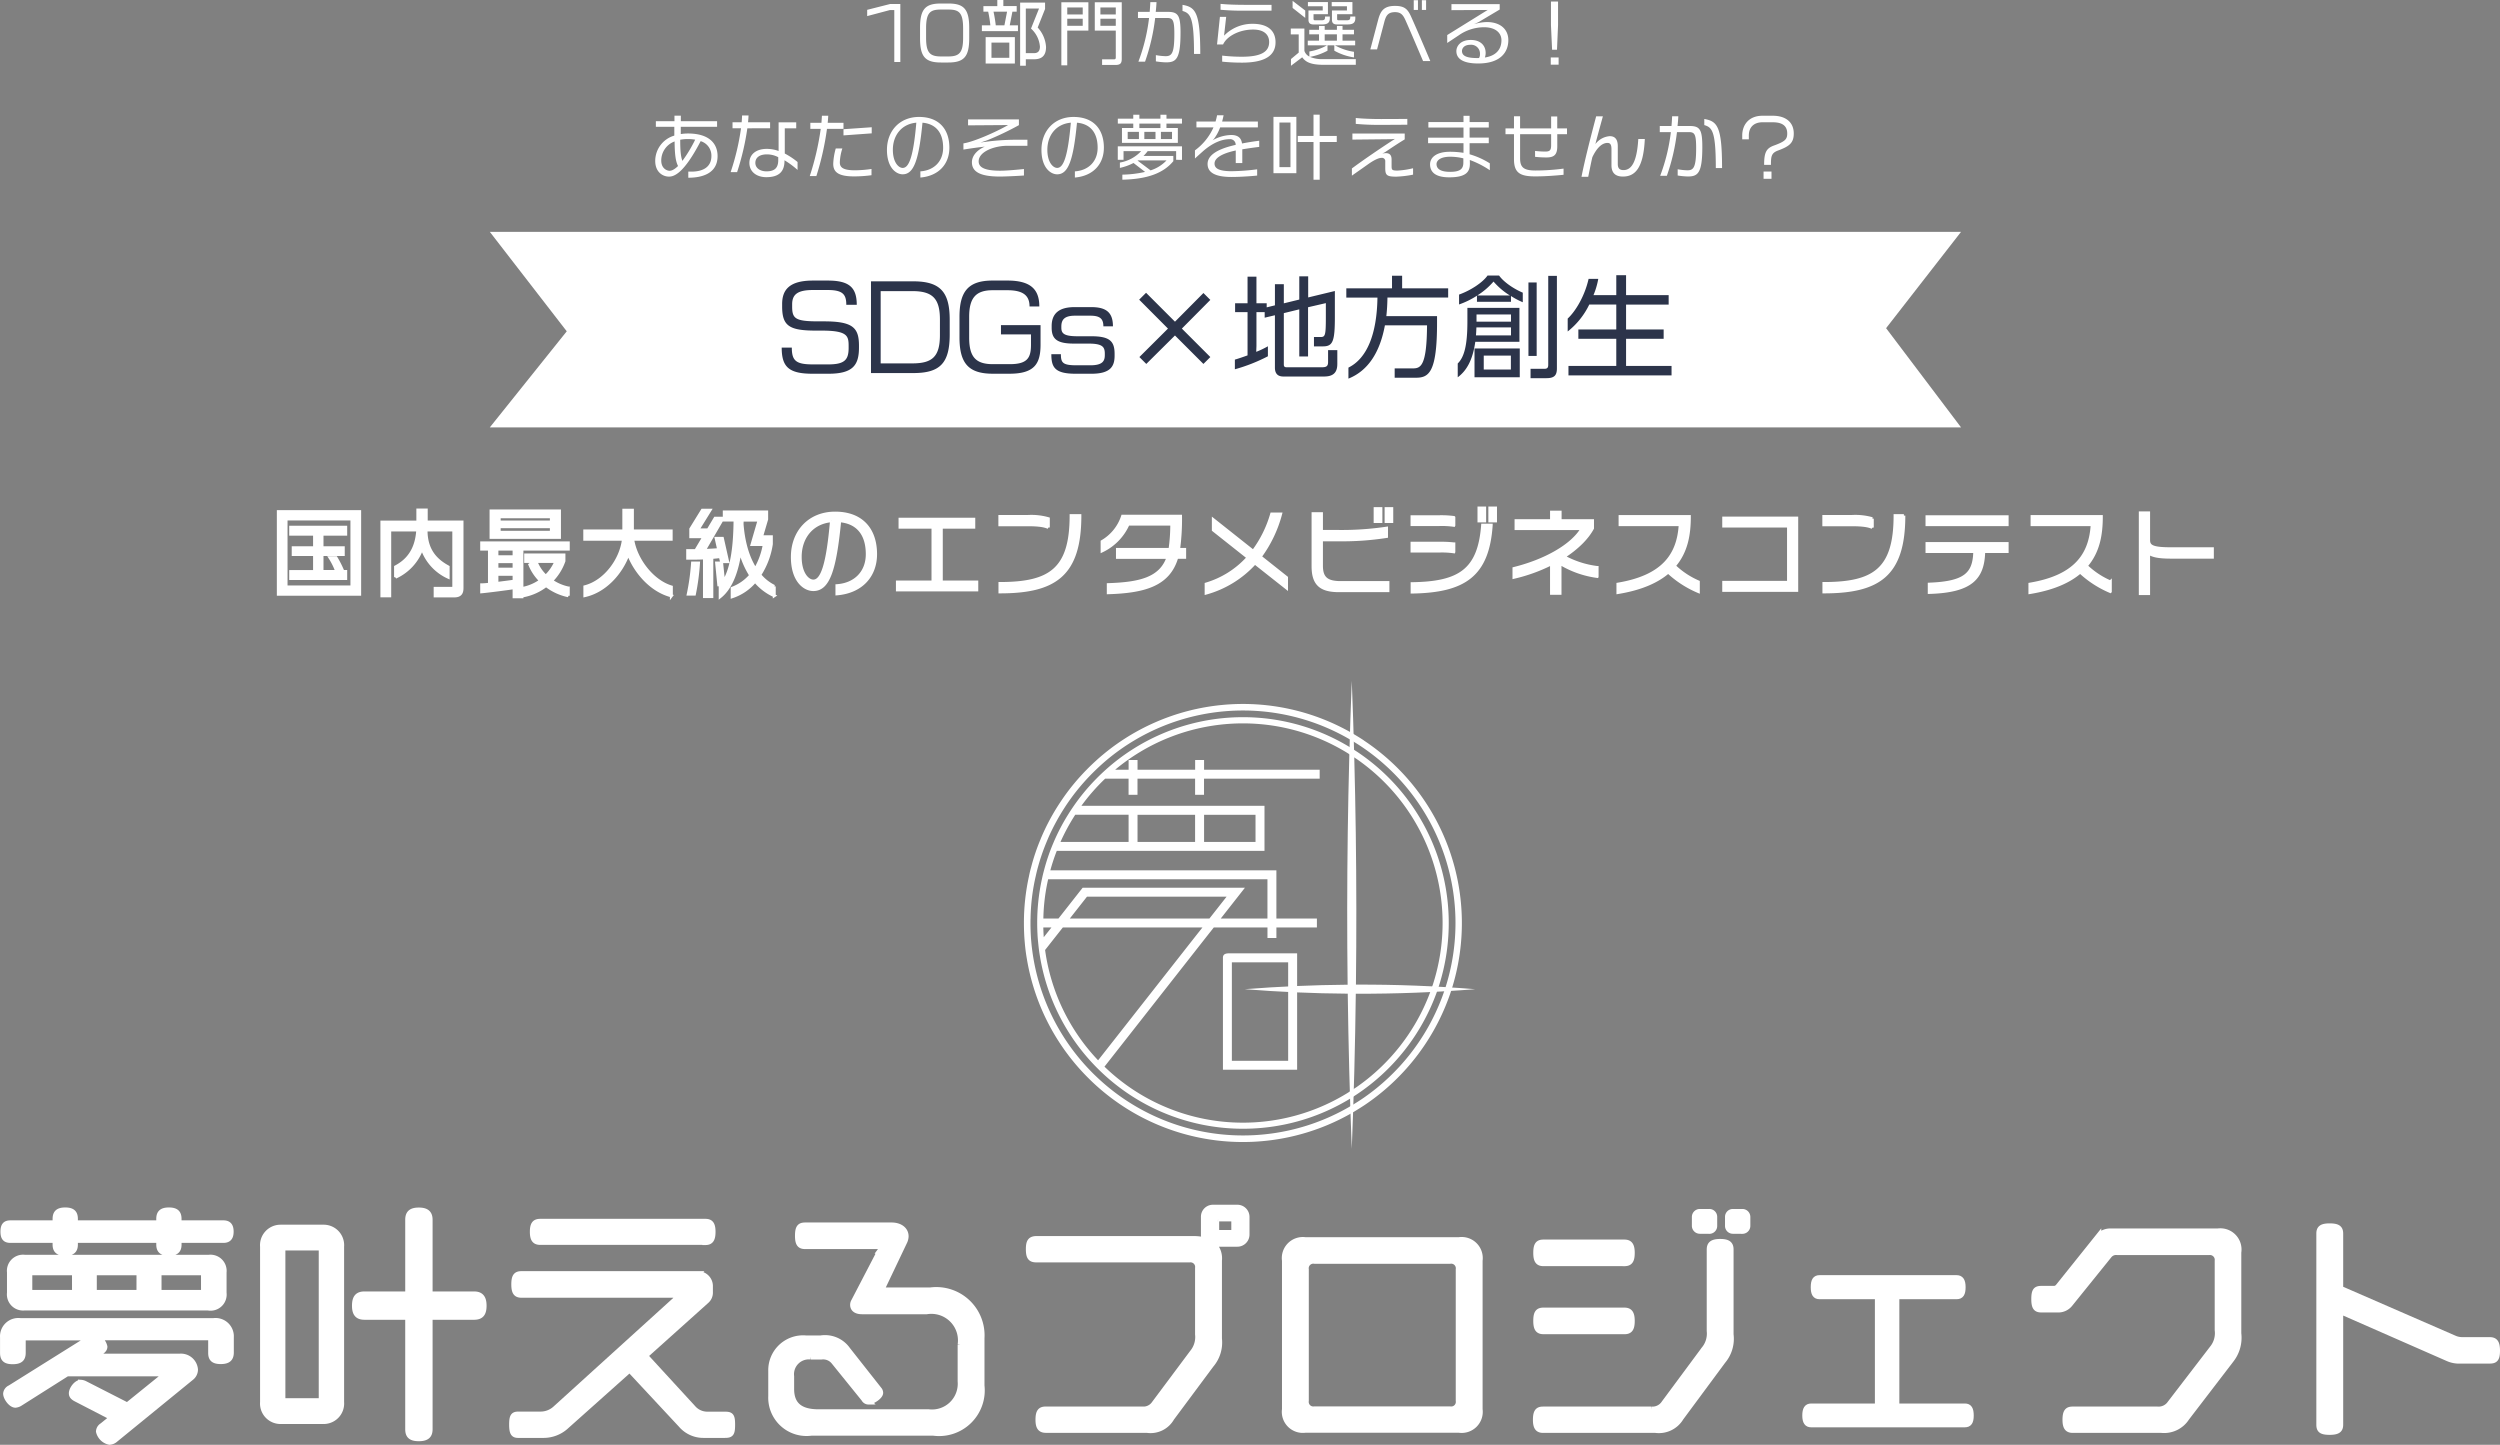 <svg height="493.791" viewBox="0 0 854.408 493.791" width="854.408" xmlns="http://www.w3.org/2000/svg"><rect x="0" y="0" width="854.408" height="493.791" fill="#808080" stroke="none"/><g fill="#fff"><path d="m75.339 314.562h-15.291v1.562c0 1.9-.864 2.846-3.322 2.846s-3.322-.953-3.322-2.846v-1.562h-28.79v1.562c0 1.9-.864 2.846-3.322 2.846s-3.322-.953-3.322-2.846v-1.562h-15.391c-1.639 0-2.424-.687-2.424-2.846s.775-2.857 2.424-2.857h15.391v-1.472c0-1.9.775-2.935 3.322-2.935s3.322 1.03 3.322 2.935v1.472h28.786v-1.472c0-1.9.775-2.935 3.322-2.935s3.322 1.03 3.322 2.935v1.472h15.3c1.639 0 2.5.776 2.5 2.857s-.875 2.846-2.514 2.846m-.864 41.413c-2.591 0-3.322-.952-3.322-2.857v-5.271h-39.033a4.6 4.6 0 0 1 2.591 3.2c0 .687-.432 1.207-1.207 1.727l-2.595 1.64h29.657a4.838 4.838 0 0 1 5.1 4.429 3.473 3.473 0 0 1 -1.384 2.768l-25.851 21.089a3.323 3.323 0 0 1 -1.993.864 4.749 4.749 0 0 1 -3.632-3.544 2.391 2.391 0 0 1 1.107-1.9l3.544-2.857-12.535-6.478c-.952-.52-1.384-1.041-1.384-1.816 0-1.384 1.639-3.621 3.111-3.621a3.519 3.519 0 0 1 1.462.432l14.4 7.352 13.571-10.972h-34.16l-15.99 10.121a3.517 3.517 0 0 1 -1.65.609c-1.462 0-3.2-2.424-3.2-3.809a2.313 2.313 0 0 1 1.384-1.9l27.062-16.942a4.659 4.659 0 0 1 .687-.343h-23.419v5.194c0 1.993-.864 2.934-3.455 2.934s-3.322-.957-3.322-2.939v-5.271a5.26 5.26 0 0 1 5.969-5.536h65.961a5.26 5.26 0 0 1 5.929 4.492 5.324 5.324 0 0 1 .039 1.045v5.36c-.067 1.849-.931 2.8-3.466 2.8zm-4.064-18.326h-63.002a4.517 4.517 0 0 1 -5.016-5.016v-7.009a4.517 4.517 0 0 1 5.016-5h63.012a4.518 4.518 0 0 1 5.017 5v7.009a4.517 4.517 0 0 1 -5.017 5.072zm-45.8-12.025h-15.567v7.009h15.579zm22.046 0h-15.567v7.009h15.557zm22.046 0h-15.494v7.009h15.5z" stroke="#fff" stroke-width="2" transform="translate(1.002 109.214)"/><path d="m154.331 376.477h-14.782a6 6 0 0 1 -5.988-6.015c0-.158.007-.316.019-.474v-53.15a6 6 0 0 1 5.507-6.459c.154-.012.307-.019.462-.019h14.782a6 6 0 0 1 5.987 6.015q0 .231-.019.462v53.15a6 6 0 0 1 -5.494 6.469q-.237.019-.474.02m-.7-59.307h-13.4v52.475h13.4zm52.044 23.685h-15.135v38.39c0 2.081-.952 3.111-3.721 3.111s-3.632-1.029-3.632-3.111v-38.39h-14.87c-2.214 0-3.323-.952-3.323-3.8s1.031-3.887 3.323-3.887h14.871v-25.467c0-2.071.864-3.2 3.632-3.2s3.721 1.107 3.721 3.2v25.468h15.125c2.216 0 3.323 1.041 3.323 3.887s-1.074 3.8-3.323 3.8z" stroke="#fff" stroke-width="2" transform="translate(-43.697 109.197)"/><path d="m334.306 383.165h-7.352a9.963 9.963 0 0 1 -7.607-3.455l-17.639-18.935-21.6 19.278a11.393 11.393 0 0 1 -7.951 3.112h-8.559c-1.461 0-2.071-.609-2.071-3.544s.52-3.454 2.215-3.454h7.518a7.529 7.529 0 0 0 5.017-1.9l40.8-37.006c.609-.521.864-.953.864-1.3s-.52-.7-1.649-.7h-51.524c-1.728 0-2.5-.775-2.5-3.544s.687-3.544 2.5-3.544h60.081a4.119 4.119 0 0 1 4.314 3.915v.149 2.071a3.676 3.676 0 0 1 -1.3 3.022l-20.917 18.758 16.422 17.894a6.487 6.487 0 0 0 4.839 2.215h6.046c2.07 0 2.5.432 2.5 3.455s-.432 3.51-2.458 3.51m-6.733-65.962h-56.362c-1.727 0-2.591-.775-2.591-3.455s.775-3.454 2.591-3.454h56.362c1.727 0 2.5.775 2.5 3.454s-.775 3.51-2.5 3.51z" stroke="#fff" stroke-width="2" transform="translate(-86.522 107.259)"/><path d="m449.947 383.019h-41.49a12.1 12.1 0 0 1 -13.83-12.534v-8.559a10.913 10.913 0 0 1 11.848-11.151h5.1a9.413 9.413 0 0 1 9.158 3.9l10.9 13.83a1.91 1.91 0 0 1 .265.864c0 1.3-2.856 3.023-3.975 3.023a1.716 1.716 0 0 1 -1.55-.952l-10.21-12.623a4.761 4.761 0 0 0 -4.318-1.817h-3.632a6.068 6.068 0 0 0 -6.744 6.744v4.319c0 5.271 2.846 7.95 9.335 7.95h37.648a9.789 9.789 0 0 0 10.9-10.542v-12.537a10.075 10.075 0 0 0 -11.582-11.405h-22.051c-2.215 0-3.112-.952-3.112-2.215a2.392 2.392 0 0 1 .343-1.207l8.991-17.285a1.383 1.383 0 0 0 .265-.7c0-.52-.432-.864-1.207-.864h-24.724c-1.727 0-2.514-.687-2.514-3.543s.7-3.544 2.514-3.544h29.476c2.945 0 4.839 1.55 4.839 3.721a4.529 4.529 0 0 1 -.52 1.982l-7.862 16.509h16.765a15.5 15.5 0 0 1 17.551 16.333v16.184a14.617 14.617 0 0 1 -16.577 16.122" stroke="#fff" stroke-width="2" transform="translate(-131.063 106.63)"/><path d="m598.28 315.4h-8.38a6.843 6.843 0 0 1 2.071 5.7v26.708a11.749 11.749 0 0 1 -2.771 8.992l-13.487 18.148a8.215 8.215 0 0 1 -8.382 4.064h-34.493c-1.727 0-2.591-.775-2.591-3.455 0-2.846.775-3.543 2.591-3.543h32.762a4.585 4.585 0 0 0 4.319-1.993l12.967-17.374a8.379 8.379 0 0 0 1.9-6.311v-22.642a2.579 2.579 0 0 0 -2.857-2.934h-52.379c-1.993 0-2.591-.864-2.591-3.544 0-2.514.6-3.455 2.68-3.455h53.25a17.191 17.191 0 0 1 4.584.52 3.232 3.232 0 0 1 -.686-1.982v-6.134a3.1 3.1 0 0 1 3.089-3.112h8.4a3.156 3.156 0 0 1 3.112 3.112v6.135a3.157 3.157 0 0 1 -3.112 3.1m-1.107-8.039a.642.642 0 0 0 -.609-.609h-4.927a.587.587 0 0 0 -.609.564v3.766a.6.6 0 0 0 .587.609h4.95a.653.653 0 0 0 .609-.609z" stroke="#fff" stroke-width="2" transform="translate(-175.355 109.682)"/><path d="m717.962 384.516h-52.474a6.19 6.19 0 0 1 -7-7v-50.823a6.19 6.19 0 0 1 7-7h52.475a6.212 6.212 0 0 1 7.087 7v50.825a6.212 6.212 0 0 1 -7.087 7m-.089-54.811a2.58 2.58 0 0 0 -2.945-2.935h-46.34a2.569 2.569 0 0 0 -2.934 2.935v44.868a2.579 2.579 0 0 0 2.934 2.945h46.34a2.58 2.58 0 0 0 2.945-2.945z" stroke="#fff" stroke-width="2" transform="translate(-219.353 104.137)"/><path d="m851.343 356.142-14.394 19.458a8.727 8.727 0 0 1 -8.649 4.153h-38.379c-1.649 0-2.5-.776-2.5-3.455 0-2.846.775-3.544 2.5-3.544h36.918a4.817 4.817 0 0 0 4.5-2.215l13.575-18.326a8.4 8.4 0 0 0 1.905-6.311v-27.751c0-1.728.7-2.68 3.632-2.68 2.5 0 3.543.7 3.543 2.591v29.044a11.755 11.755 0 0 1 -2.647 9.035m-33.718-33.374h-27.575c-1.727 0-2.514-.775-2.514-3.544s.7-3.544 2.514-3.544h27.571c1.728 0 2.591.775 2.591 3.544s-.764 3.555-2.58 3.555zm0 23.253h-27.575c-1.727 0-2.514-.775-2.514-3.544s.7-3.544 2.514-3.544h27.571c1.728 0 2.591.775 2.591 3.544s-.764 3.555-2.58 3.555zm29.041-34.32h-3.2a1.727 1.727 0 0 1 -1.727-1.727v-3.023a1.727 1.727 0 0 1 1.727-1.727h3.2a1.683 1.683 0 0 1 1.728 1.637q0 .045 0 .09v3.023a1.683 1.683 0 0 1 -1.615 1.748h-.068zm11.328 0h-3.2a1.683 1.683 0 0 1 -1.727-1.637q0-.045 0-.09v-3.023a1.682 1.682 0 0 1 1.637-1.727h3.292a1.727 1.727 0 0 1 1.727 1.727v3.023a1.727 1.727 0 0 1 -1.7 1.75h-.011z" stroke="#fff" stroke-width="2" transform="translate(-262.523 108.958)"/><path d="m980.343 389.225h-52.563c-1.3 0-1.993-.864-1.993-3.023s.609-3.111 1.993-3.111h22.82v-37.649h-19.929c-1.384 0-1.993-.864-1.993-3.111s.609-3.112 1.993-3.112h46.849c1.385 0 2.082.864 2.082 3.112s-.609 3.111-2.07 3.111h-20.575v37.648h23.431c1.384 0 1.993.864 1.993 3.111s-.653 3.023-2.037 3.023" stroke="#fff" stroke-width="2" transform="translate(-308.83 97.579)"/><path d="m1110.532 359.307-15.037 19.621a9.113 9.113 0 0 1 -8.648 4.152h-30.263c-1.639 0-2.5-.775-2.5-3.455 0-2.846.775-3.543 2.5-3.543h28.879a4.785 4.785 0 0 0 4.429-2.071l14.394-18.758a8.259 8.259 0 0 0 1.816-6.311v-23.685a2.646 2.646 0 0 0 -2.309-2.945 2.6 2.6 0 0 0 -.635 0h-31.381a3.045 3.045 0 0 0 -2.768 1.107l-13.4 16.609a5.08 5.08 0 0 1 -3.72 1.9h-5.968c-1.728 0-2.5-.609-2.5-3.544s.609-3.544 2.5-3.544h3.975c.952 0 1.3-.088 2.215-1.3l13.221-16.509a5.537 5.537 0 0 1 4.319-1.816h36.541a6.246 6.246 0 0 1 7 7.176v27.682a12.268 12.268 0 0 1 -2.657 9.224" stroke="#fff" stroke-width="2" transform="translate(-348.198 105.628)"/><path d="m1248.019 358.544h-9.855a9.392 9.392 0 0 1 -4.319-.775l-36.828-16.169v38.8c0 1.727-.775 2.5-3.632 2.5s-3.544-.687-3.544-2.5v-65.273c0-1.728.775-2.5 3.544-2.5s3.632.7 3.632 2.5v18.824l38.9 16.941a6.741 6.741 0 0 0 2.592.609h9.511c1.727 0 2.591.7 2.591 3.632s-.776 3.411-2.591 3.411" stroke="#fff" stroke-width="2" transform="translate(-397.202 106.479)"/><path d="m624.012 33.236c-1.009-.671-2.016-1.3-3.051-1.91a70.2 70.2 0 0 0 -82.689 8.126c-1.1.992-2.168 2-3.194 3.05a70.415 70.415 0 0 0 -7.712 9.287c-.688.992-1.358 2.015-2 3.05a68.819 68.819 0 0 0 -4.857 9.287c-.091.235-.2.469-.291.688a67.487 67.487 0 0 0 -3.05 9.026c-.275 1.009-.518 2.032-.732 3.051a69.847 69.847 0 0 0 -1.6 14.937c0 1.206.031 2.4.091 3.6.047 1.023.122 2.046.235 3.05.016.2.031.4.061.6v.014c.138 1.422.321 2.816.565 4.223a70.128 70.128 0 0 0 18.574 37.1c.7.732 1.436 1.466 2.184 2.185a70.235 70.235 0 0 0 84.433 9.761c1.04-.626 2.046-1.253 3.051-1.924a70.723 70.723 0 0 0 27.17-34.395c.352-.939.671-1.894.976-2.842a70.36 70.36 0 0 0 -28.156-79.972zm-96.176 21.612h18.236v9.287h-23.272a68.924 68.924 0 0 1 5.038-9.287zm-9.256 22.052h74.946v13.413h-15.955l8.264-10.523h-55.466l-8.264 10.523h-5.162a65.86 65.86 0 0 1 1.634-13.413zm55.12 13.413h-47.713l5.866-7.468h47.715zm-56.7 5.143c-.03-.688-.061-1.375-.075-2.077h2.781l-1.642 2.077-.993 1.253c-.025-.423-.04-.835-.07-1.253m18.649 43.316a68.073 68.073 0 0 1 -18.114-37.7l2.015-2.564 2.4-3.05 1.642-2.076h47.715l-1.643 2.076-2.4 3.05zm114.367-25.765-1.084 3.05a68.633 68.633 0 0 1 -24.925 31.861l-3.051 1.985-.152.092a68.044 68.044 0 0 1 -82.976-9.05l33.322-42.445 2.4-3.05 1.642-2.077h18.343v3.6h3.051v-3.605h13.843v-3.05h-13.844v-16.464h-77.26a65.372 65.372 0 0 1 2.2-6.659h70.991v-15.395h-62.579a68.125 68.125 0 0 1 8.125-9.287h8v5.53h3.051v-5.53h19.686v5.53h3.05v-5.53h39.527v-3.05h-39.51v-3.329h-3.05v3.329h-19.689v-3.329h-3.05v3.329h-4.6a68.088 68.088 0 0 1 79.484-5.652l3.05 1.985a68.2 68.2 0 0 1 26.016 77.204zm-100.889-58.147h19.672v9.287h-19.672zm22.743 0h17.581v9.287h-17.58zm6.445 48.89v38.25h25.355v-39.789h-22.865c-1.119 0-2.494 0-2.494 1.528zm3.051 1.528h19.24v33.663h-19.24z" transform="translate(-160.361 223.6)"/><path d="m623.192 26.155c-1.084-.718-2.154-1.375-3.254-2.032a74.743 74.743 0 0 0 -88 8.646c-1.173 1.07-2.32 2.137-3.407 3.254a73.7 73.7 0 0 0 -8.212 9.882c-.732 1.07-1.45 2.154-2.138 3.254a74.087 74.087 0 0 0 -5.162 9.883c-.108.234-.214.488-.3.732a68.947 68.947 0 0 0 -3.254 9.606c-.305 1.07-.566 2.168-.779 3.254a73.744 73.744 0 0 0 -1.711 15.9c0 1.283.031 2.551.092 3.834.044 1.084.139 2.184.234 3.254.017.214.031.427.061.64v.017c.152 1.511.352 3.008.61 4.474a74.774 74.774 0 0 0 19.763 39.5c.748.779 1.528 1.558 2.32 2.323a74.782 74.782 0 0 0 89.865 10.385c1.1-.671 2.168-1.328 3.254-2.046a75.264 75.264 0 0 0 28.912-36.6c.382-1.009.718-2.015 1.039-3.024a74.9 74.9 0 0 0 -29.951-85.118zm27.687 84.891q-.528 1.643-1.145 3.254a73.069 73.069 0 0 1 -26.53 33.907c-1.07.732-2.154 1.45-3.254 2.111a72.482 72.482 0 0 1 -88.48-9.531c-.8-.748-1.558-1.527-2.306-2.32a72.514 72.514 0 0 1 -19.289-40.122c-.122-.915-.235-1.816-.322-2.734-.061-.626-.108-1.253-.166-1.894v-.03c-.031-.427-.047-.871-.078-1.328-.03-.732-.061-1.466-.075-2.215-.016-.535-.016-1.084-.016-1.619s0-1.084.031-1.619a68.824 68.824 0 0 1 1.741-14.28c.235-1.084.5-2.185.8-3.254a70.1 70.1 0 0 1 2.346-7.086c.427-1.1.887-2.168 1.345-3.254a74.456 74.456 0 0 1 5.375-9.883q1.056-1.651 2.229-3.254a73.128 73.128 0 0 1 8.661-9.883c1.161-1.114 2.381-2.215 3.62-3.254a72.489 72.489 0 0 1 84.6-6c1.1.657 2.185 1.375 3.254 2.112a72.6 72.6 0 0 1 27.68 82.168z" transform="translate(-157.038 226.909)"/><path d="m716.48 105.381q-20.35-1.643-40.784-1.563.604-51.918-1.42-103.818-2.037 51.9-1.42 103.846-17.6.152-35.181 1.534 17.579 1.408 35.226 1.534.349 26.525 1.375 53.027 1.047-26.5 1.375-53.008 20.434.07 40.829-1.554" transform="translate(-212.287 232.69)"/><path d="m0 5.4v-5.4" transform="translate(443.304 336.588)"/><path d="m698.388 242.538.152-.092 3.05-1.985" transform="translate(-237.949 131.049)"/><path d="m-295.984 1.824v-28.256h-27.808v28.256zm-2.656-2.5h-22.5v-23.224h22.5zm-3.424-6.144a34.35 34.35 0 0 0 -2.016-3.872h-2.08a22.563 22.563 0 0 1 2.016 3.872zm1.312 3.264v-2.4h-8.1v-5.792h7.264v-2.332h-7.264v-4.608h8.1v-2.4h-18.816v2.4h8.16v4.608h-7.3v2.336h7.3v5.792h-8.16v2.4zm39.744 3.328v-22.652h-12.224v-4.1h-2.88v4.128h-12.288v25.22h2.688v-22.5h9.568c-.416 6.944-3.616 10.528-7.584 12.608v3.524a17.159 17.159 0 0 0 9.056-9.888 16.808 16.808 0 0 0 8.928 9.888v-3.52c-4.032-2.176-7.552-5.6-7.552-12.512v-.1h9.472v19.172c0 .576-.192.768-.672.768h-5.7v2.592h6.528c1.86 0 2.66-.8 2.66-2.624zm33.308-17.372v-9.056h-23.392v9.056zm3.008 19.936v-2.656a15.731 15.731 0 0 1 -5.7-2.464 18.123 18.123 0 0 0 4.224-6.752v-2.08h-13.088v2.24h10.336a15.064 15.064 0 0 1 -3.456 5.024 13.182 13.182 0 0 1 -3.1-4.352h-2.524a16.453 16.453 0 0 0 3.84 5.888 15.635 15.635 0 0 1 -5.632 2.528v2.588a18.252 18.252 0 0 0 7.52-3.456 18.728 18.728 0 0 0 7.584 3.492zm0-15.936v-2.144h-29.6v2.144h2.656v12c-1.152.128-2.112.192-2.656.192v2.4c2.336-.224 8.16-.96 11.072-1.408v3.1h2.688v-16.284zm-5.792-9.28h-17.816v-1.76h17.824zm0 3.52h-17.816v-1.888h17.824zm-12.736 8.352h-5.856v-2.592h5.856zm0 4.256h-5.856v-2.56h5.856zm0 4.1c-1.5.224-3.744.512-5.856.768v-3.1h5.856zm53.76 5.024v-3.044c-6.528-1.952-12.224-9.472-13.216-16.288h13.152v-2.848h-13.248v-7.1h-2.944v7.1h-13.344v2.848h13.216c-.8 7.008-6.3 14.464-13.184 16.224v3.036c7.1-1.6 12.512-7.84 14.848-14.3 2.5 6.528 8.036 12.672 14.724 14.368zm35.168-.032v-3.2a14.865 14.865 0 0 1 -4.96-3.936 26.564 26.564 0 0 0 3.968-10.528v-2.5h-3.36l1.76-5.984v-2.5h-14.5v2.784h3.68c-.064 7.808-.8 16.288-3.9 21.088l-.672-6.432h-1.724l.736 7.488h.9a5.56 5.56 0 0 1 -.416.48v3.556c3.936-3.168 5.888-9.088 6.816-15.68a29.657 29.657 0 0 0 3.616 8.384 15.411 15.411 0 0 1 -6.336 4.416v2.912a17.3 17.3 0 0 0 7.84-5.344 18.639 18.639 0 0 0 6.556 4.992zm-15.932-11.652-1.792-7.968h-2.144l.864 3.84c-1.376.128-3.168.224-4.928.288l6.4-11.008h-2.688l-2.368 3.968h-3.52l4.16-6.72h-2.624l-3.968 6.432v2.656h4.512l-2.816 4.736h-2.752v2.588h2.5c.96 0 2.08-.032 3.232-.1v13.224h2.528v-13.376c1.088-.1 2.112-.192 2.88-.288l.416 1.728zm-9.952.448h-2.048a76.522 76.522 0 0 1 -1.476 10.656h2.112a78.738 78.738 0 0 0 1.412-10.656zm22.464-6.3a24.746 24.746 0 0 1 -3.04 8.384c-2.784-4.288-4.128-9.888-4.544-15.424.032-.448.032-.864.032-1.312h5.792l-2.432 8.352zm38.048 3.3c0-8.544-4.8-14.048-13.824-14.048-8.768 0-14.624 6.3-14.624 15.008 0 8.1 4.128 11.136 7.168 11.136 5.152 0 7.392-6.688 9.024-23.52 5.856.512 9.408 4.288 9.408 11.424 0 6.176-4.128 10.336-10.368 10.752v2.812c8.58-.74 13.216-6.34 13.216-13.572zm-15.072-11.436c-1.312 15.172-3.264 20.612-6.208 20.612-1.92 0-4.48-2.592-4.48-8.256 0-6.592 3.968-11.744 10.688-12.356zm49.664 23.652v-2.72h-12.128v-18.72h11.1v-2.752h-25.216v2.752h11.264v18.72h-12.16v2.72zm24.448-21.344v-3.008a21.149 21.149 0 0 0 -6.976-.768h-9.6v2.848h9.568c3.648 0 5.696.32 7.008.928zm10.784-4.064h-3.008c0 18.4-7.168 23.2-24.32 23.2v2.88c18.784 0 27.328-5.76 27.328-26.08zm35.808 14.272v-2.716h-2.08a77.294 77.294 0 0 0 .672-11.36h-19.808a15.6 15.6 0 0 1 -7.008 8.672v3.2a18.374 18.374 0 0 0 8.9-9.152h14.912a60.667 60.667 0 0 1 -.608 8.64h-17.956v2.72h17.28c-2.5 7.232-9.568 8.96-20.416 9.312v2.78c12.544-.384 20.704-2.784 23.424-12.096zm34.816 10.464v-3.552l-8.992-7.136a43.3 43.3 0 0 0 6.976-14.592h-3.068a39.5 39.5 0 0 1 -6.3 12.736l-13.64-10.816v3.552l11.872 9.408a31.144 31.144 0 0 1 -14.332 9.056v3.1a35.237 35.237 0 0 0 16.668-10.3zm35.968-22.72v-4.416h-1.952v4.416zm-3.712 0v-4.416h-1.984v4.416zm2.4 23.648v-2.784h-16.16c-4.832 0-6.56-1.632-6.56-5.76v-8.832h5.888a98.736 98.736 0 0 0 16.352-1.152v-2.848a103.788 103.788 0 0 1 -16.32 1.12h-5.92v-6.08h-2.88v17.952c0 5.984 2.432 8.384 8.832 8.384zm36.768-23.84v-4.416h-1.952v4.416zm-3.712 0v-4.416h-1.952v4.416zm-10.528 1.5v-2.688a33.1 33.1 0 0 0 -4.992-.256h-9.312v2.688h9.28a29.5 29.5 0 0 1 5.024.26zm12.768-.064h-2.944c-1.152 15.52-8.032 19.776-24.1 20v2.88c17.956-.284 25.892-5.784 27.044-22.876zm-12.768 9.12v-2.72a39.223 39.223 0 0 0 -4.992-.224h-9.312v2.688h9.28a29.5 29.5 0 0 1 5.024.26zm48.96 8.416v-3.068a31.736 31.736 0 0 1 -11.36-3.68c4.384-2.848 7.872-6.176 9.792-9.728v-2.592h-11.072v-2.912h-2.944v2.912h-12.128v2.72h22.592c-3.52 5.92-12.832 11.04-23.3 13.632v3.008a57.112 57.112 0 0 0 12.832-4.64v10.108h2.912v-10.236a32.981 32.981 0 0 0 12.676 4.48zm34.592 5.16v-3.3a27.715 27.715 0 0 1 -8.22-5.472c4.16-4.832 5.152-10.688 5.152-16.864h-23.68v2.784h20.544c-.608 10.368-5.856 17.728-21.28 20.32v2.88c7.808-1.28 13.376-3.712 17.184-7.008a35.23 35.23 0 0 0 10.3 6.66zm33.632-.388v-24.736h-24.96v2.752h22.144v19.232h-22.144v2.752zm25.824-21.5v-3.012a21.149 21.149 0 0 0 -6.976-.768h-9.6v2.848h9.568c3.648 0 5.696.32 7.008.928zm10.784-4.064h-3.008c0 18.4-7.168 23.2-24.32 23.2v2.88c18.784-.004 27.328-5.764 27.328-26.084zm35.3 3.1v-2.72h-27.396v2.72zm0 9.184v-2.752h-27.396v2.752h16.32c-.192 7.584-3.2 10.656-15.552 11.136v2.848c14.4-.416 18.4-4.9 18.624-13.984zm35.26 13.668v-3.3a27.715 27.715 0 0 1 -8.22-5.472c4.16-4.832 5.152-10.688 5.152-16.864h-23.68v2.784h20.544c-.608 10.368-5.856 17.728-21.28 20.32v2.88c7.808-1.28 13.376-3.712 17.184-7.008a35.23 35.23 0 0 0 10.3 6.66zm34.88-11.748v-2.88h-13.984c-6.368 0-7.808-.736-7.808-2.976v-9.28h-2.848v27.584h2.848v-13.856c1.376.992 3.68 1.408 7.584 1.408z" stroke="#fff" transform="translate(418.908 201.27)"/><path d="m0 0 26.286 33.983-26.286 32.831h502.8l-25.612-33.9 25.612-32.914z" transform="translate(167.408 79.245)"/></g><path d="m28.158-7.448v-.646c0-6.194-2.128-8.322-11.97-8.322h-1.862c-7.9 0-9.006-.912-9.006-5.054v-.76c0-3.344 1.786-4.9 7.106-4.9h5.016c5.13 0 6.384 1.444 6.384 5.054h3.574c0-5.89-2.546-8.284-9.88-8.284h-5.094c-8.132 0-10.526 3.23-10.526 8.018v.8c0 6.612 2.318 8.284 11.476 8.284h2.014c8.892 0 9.234 1.824 9.234 5.32v.57c0 3.99-1.254 5.662-6.916 5.662h-5.282c-5.776 0-7.22-1.216-7.22-5.738h-3.458c0 6.612 2.432 8.93 10.564 8.93h5.434c8.36-.004 10.412-2.968 10.412-8.934zm31.008-4.484v-5.016c0-9.31-3.04-13.148-12.426-13.148h-14.478v31.35h14.478c9.16 0 12.426-3.42 12.426-13.186zm-3.344.19c0 7.372-2.584 9.69-9.424 9.69h-10.83v-24.7h10.832c6.954 0 9.424 2.584 9.424 9.728zm34.39 3.23v-6.612h-13.528v3.154h10.26v3.534c0 4.484-1.216 6.65-7.258 6.65h-5.738c-5.776 0-8.132-2.356-8.132-9.082v-7.106c0-6.536 2.356-9.082 8.018-9.082h5.054c5.434 0 7.562 1.862 7.562 5.548h3.344c0-5.966-3.116-8.854-10.906-8.854h-5.054c-8.4 0-11.324 3.8-11.324 12.388v7.03c0 8.968 3.154 12.426 11.438 12.426h5.624c8.702 0 10.64-3.534 10.64-9.994zm25.308 3.8v-.57c0-4.37-1.672-6.042-7.98-6.042h-4.712c-4.636 0-5.51-.988-5.51-2.926v-.418c0-2.584 1.368-3.686 4.712-3.686h5.17c3.306 0 4.484 1.026 4.484 3.648h3.268c0-4.6-2.128-6.574-7.372-6.574h-5.78c-5.32 0-7.79 2.242-7.79 6.46v.57c0 3.8 1.748 5.434 7.562 5.434h4.978c4.826 0 5.624 1.1 5.624 3.458v.458c0 2.014-.722 3.5-4.94 3.5h-4.712c-4.75 0-5.358-.874-5.358-3.8h-3.264c0 4.446 1.14 6.688 8.284 6.688h5.434c6.61-.006 7.902-2.628 7.902-6.2zm32.718.494-9.728-9.728 9.728-9.8-2.356-2.356-9.728 9.8-9.88-9.88-2.356 2.356 9.842 9.88-9.766 9.728 2.356 2.356 9.8-9.728 9.728 9.728zm43.4 2.432v-4.788h-3.158v4.066c0 1.558-.722 1.786-2.28 1.786h-11.856c-.722 0-.988-.266-.988-.95v-17.556l5.282-1.292v16.112h3v-16.834l6.08-1.406v4.9c0 6.232-.228 6.688-1.862 6.688h-2.2v3.192h3.116c3.382 0 4.028-1.824 4.028-10.032v-8.89l-9.12 2.2v-7.22h-3.04v7.942l-5.282 1.292v-6.536h-3.04v7.22l-2.818.692v-1.41h-3.5v-9.082h-3.04v9.082h-4.256v3.04h4.256v14.782c-1.6.57-3.116 1.1-4.332 1.444v3.306a58.2 58.2 0 0 0 11.286-4.446v-3.416a30.344 30.344 0 0 1 -3.99 1.9l.076-1.976v-11.594h2.812v1.9l3.5-.836v17.9c0 2.052.988 3.04 2.888 3.04h13.908c2.816-.002 4.526-1.066 4.526-4.22zm37.882-22.762v-3.152h-15.732v-4.3h-3.458v4.3h-15.618v3.154h10.64c-.19 12.73-3.686 20.862-9.918 23.94v3.76c6.954-2.774 10.83-9.348 12.464-18.2h14.4c-.076 13.68-2.09 14.706-4.788 14.706h-6.27v3.19h7.26c4.37 0 7.22-1.71 7.22-18.658v-2.392h-17.328c.228-2.014.342-4.1.38-6.346zm37.164 24.206v-31.616h-2.964v30.358c0 1.026-.3 1.406-1.368 1.406h-4.674v3.194h5.434c2.622 0 3.572-.91 3.572-3.342zm-6.916-4.258v-25.116h-2.812v25.116zm-4.75-18.354v-3.266c-3.382-1.444-6.612-3.762-8.094-5.852h-3.952c-1.672 2.394-5.776 5.092-9.728 6.5v3.382a28.527 28.527 0 0 0 6.118-3v2.09h11.628v-1.98a25.428 25.428 0 0 0 4.028 2.128zm-1.14 13.528v-11.59h-17.784v4.6c0 8.17-1.064 12.2-3.306 14.4v4.716c3.116-2.318 5.13-6 6-12.122zm.114 12.126v-9.844h-15.466v9.844zm-3.382-27.97h-11.134a24.618 24.618 0 0 0 5.548-4.75 23.915 23.915 0 0 0 5.586 4.75zm.38 8.968h-11.78v-2.47h11.78zm0 4.674h-11.97c.076-.836.114-1.786.152-2.736h11.818zm-.038 11.666h-9.272v-4.75h9.272zm54.91 2.014v-3.23h-15.542v-9.272h12.844v-3.192h-12.844v-8.512h14.554v-3.23h-14.554v-6.8h-3.344v6.8h-7.79a26.2 26.2 0 0 0 1.634-5.548h-3.306c-1.292 5.738-4.332 10.944-7.144 13.566v4.408a26.15 26.15 0 0 0 7.372-9.2h9.234v8.512h-12.958v3.192h12.958v9.272h-16.34v3.23z" fill="#2c344a" transform="translate(265.408 126.245)"/><path d="m-111.708.792v-19.824h-3.48l-7.848 1.992v2.14l7.776-2.064h1.488v17.756zm23.544-8.112v-3.6c0-6.528-1.992-8.28-7.152-8.28h-2.5c-5.184 0-7.152 1.752-7.152 8.28v3.6c0 6.264 1.728 8.28 7.152 8.28h2.5c5.4 0 7.152-2.016 7.152-8.28zm-2.088-.168c0 5.016-1.224 6.384-5.064 6.384h-2.5c-3.864 0-5.088-1.368-5.088-6.384v-3.24c0-5.448 1.464-6.408 5.088-6.408h2.5c3.6 0 5.064.96 5.064 6.408zm28.344 3.144a10.761 10.761 0 0 0 -2.856-6.648l2.52-6.336v-2.184h-8.52v21.576h1.944v-2.208h2.832c2.52 0 4.08-1.128 4.08-4.2zm-9.6-5.424v-1.968h-2.808l.912-4.68h1.464v-1.9h-4.56v-2.084h-2.064v2.088h-4.752v1.9h1.632a38.742 38.742 0 0 1 .744 4.68h-2.9v1.968zm-1.056 11.088v-9.02h-9.984v9.02zm8.564-5.808c0 1.584-.7 2.256-2.064 2.256h-2.76v-15.24h4.512l-2.736 6.84a9.275 9.275 0 0 1 3.048 6.144zm-11.228-11.928-.912 4.68h-2.952c-.168-1.536-.456-3.24-.768-4.68zm.768 15.768h-6.1v-5.184h6.1zm38.424.36v-19.344h-9.216v9.7h7.176v9.14c0 .456-.12.672-.6.672h-4.08v1.92h4.56c1.752 0 2.16-.648 2.16-2.088zm-11.4-9.648v-9.7h-9.24v21.556h2.016v-11.856zm9.36-5.52h-5.256v-2.4h5.256zm0 3.864h-5.256v-2.4h5.256zm-11.3-3.864h-5.28v-2.4h5.28zm0 3.864h-5.28v-2.4h5.28zm40.176 9.624c0-14.328-1.656-15.984-6.072-16.776v2.088c2.688.792 3.936 2.064 3.936 14.688zm-6.744-7.176c0-5.952-.792-7.2-4.344-7.2h-4.132c.12-1.1.216-2.232.264-3.336h-2.112c-.048 1.1-.12 2.232-.216 3.336h-4.008v2.088h3.792a62.813 62.813 0 0 1 -3.648 14.928h2.28a69.13 69.13 0 0 0 3.456-14.928h4.032c1.992 0 2.52.672 2.52 5.448 0 6.552-.84 7.608-2.976 7.608a20.868 20.868 0 0 1 -3.336-.36v2.136a25.566 25.566 0 0 0 3.456.336c3.408 0 4.968-1.032 4.968-10.056zm31.1-7.608v-1.992h-8.736c-3.336 0-6.456-.1-8.688-.336v2.016a85.453 85.453 0 0 0 8.688.312zm1.368 10.8c0-3.7-2.328-6.312-7.848-6.312a13.5 13.5 0 0 0 -9.744 4.056l.72-6.432h-2.136l-.984 9.432h2.068c1.292-2.832 5.54-5.092 10.268-5.092 3.96 0 5.472 1.944 5.472 4.272 0 3.288-2.664 5.016-9.288 5.016a58.717 58.717 0 0 1 -6.768-.384v2.068a66.368 66.368 0 0 0 6.768.336c8.064 0 11.472-2.568 11.472-6.96zm27.264-8.184v-.624h-1.728v.288c0 .864-.432 1.008-1.344 1.008h-2.592c-.432 0-.552-.144-.552-.5v-1.584h5.228v-4.152h-7.08v1.44h5.208v1.44h-5.128v3.168c0 1.1.552 1.608 1.7 1.608h3.648c1.68-.004 2.64-.456 2.64-2.092zm-8.712 0v-.624h-1.632v.288c0 .864-.408 1.008-1.32 1.008h-2.064c-.384 0-.552-.144-.552-.5v-1.584h4.92v-4.152h-6.84v1.44h5.064v1.44h-4.872v3.168c0 1.1.528 1.608 1.68 1.608h2.976c1.68-.004 2.64-.456 2.64-2.092zm-8.4-.144v-2.52l-4.32-3.312v2.424zm17.28 16.032v-1.944h-11.136a10.646 10.646 0 0 1 -4.536-.768 20.418 20.418 0 0 0 6-2.112v-1.828h2.328v1.824a19.829 19.829 0 0 0 6.72 2.3v-1.92a18.937 18.937 0 0 1 -6.5-2.208h6.908v-1.596h-4.32v-2.16h3.912v-1.56h-3.912v-1.32h-1.92v1.32h-4.176v-1.32h-1.944v1.32h-3.336v1.56h3.336v2.16h-3.84v1.6h6.552a18.193 18.193 0 0 1 -6 2.088v1.752a3.432 3.432 0 0 1 -1.704-1.94v-7.656h-4.656v2.016h2.712v6.216l-2.644 2.208v2.3l3.84-2.9c1.176 1.584 2.784 2.568 7.44 2.568zm-6.456-8.252h-4.176v-2.16h4.176zm30.48-10.516v-3.312h-1.44v3.312zm-2.784 0v-3.312h-1.44v3.312zm4.224 17.496c-1.848-4.392-4.512-10.608-6.528-15.12-1.128-2.5-2.136-3.744-5.52-3.744-3.792 0-4.944 1.656-5.76 4.7l-2.688 10.156h2.3l2.448-9.264c.576-2.256 1.272-3.456 3.7-3.456 2.016 0 2.784 1.008 3.6 2.856 1.896 4.272 3.984 9.216 5.976 13.872zm26.664-7.152c0-3.744-2.76-6.192-7.344-6.192a16.342 16.342 0 0 0 -4.416.744l1.584-.72 7.224-4.3v-1.848h-16.488v2.064l12.384-.072-13.828 8.572v2.712l3.94-2.616a15.112 15.112 0 0 1 8.64-2.76c3.912 0 5.952 1.92 5.952 4.464 0 2.712-1.464 5.232-5.664 5.88a4.728 4.728 0 0 0 .264-1.56c0-2.568-1.776-4.44-5.088-4.44-3.552 0-4.92 2.16-4.92 3.816 0 2.9 2.784 4.224 7.464 4.224 7.632.004 10.296-3.888 10.296-7.968zm-9.696 4.772a2.394 2.394 0 0 1 -.312 1.32 2.756 2.756 0 0 1 -.456.024c-3.144 0-5.376-.456-5.376-2.424 0-.7.552-2.112 2.832-2.112a3.018 3.018 0 0 1 3.312 3.192zm26.688-9.96v-8.016h-2.424v8.016l.384 8.448h1.68zm.192 13.56v-2.468h-2.688v2.468zm-287.436 31.252c0-4.272-2.856-7.728-10.128-7.728a15.585 15.585 0 0 0 -2.448.192v-2.472h12.408v-1.92h-12.384v-1.9h-2.18v1.9h-6.36v1.92h6.312v3a9.03 9.03 0 0 0 -6.528 8.64c0 3.912 2.664 5.376 4.68 5.376 1.608 0 4.944-.744 10.848-12.12a5.16 5.16 0 0 1 3.672 5.088c0 3.6-2.664 5.328-6.864 5.328h-1.032v2.088c4.844 0 10.004-1.512 10.004-7.392zm-7.656-5.616a46.864 46.864 0 0 1 -4.368 7.248c-.552-1.488-.744-3.5-.744-7.224a13.614 13.614 0 0 1 2.52-.24 14.323 14.323 0 0 1 2.592.216zm-5.856 9c-1.392 1.368-2.328 1.632-2.88 1.632-.888 0-2.856-.744-2.856-3.5a6.935 6.935 0 0 1 4.56-6.528c.048 4.316.312 6.668 1.176 8.396zm40.848 1.344v-2.712a25.12 25.12 0 0 0 -4.368-2.9v-8.62h3.912v-2.04h-6.024v9.792a11.914 11.914 0 0 0 -4.008-.72c-3.84 0-5.976 2.016-5.976 4.776 0 3.12 2.544 4.9 5.784 4.9 4.128 0 6.216-1.752 6.216-5.592v-.192a30.062 30.062 0 0 1 4.464 3.308zm-9.384-14.232v-2.064h-7.536c.072-.792.144-1.584.168-2.328h-2.208c-.024.744-.072 1.536-.144 2.328h-3.12v2.064h2.9a82.11 82.11 0 0 1 -3.544 14.976h2.208a87.649 87.649 0 0 0 3.5-14.976zm2.784 10.848c0 2.64-1.176 3.864-4.032 3.864-2.088 0-3.792-1.056-3.792-2.9 0-1.632 1.224-2.9 3.96-2.9a8.291 8.291 0 0 1 3.864.96zm31.944-9.12v-2.088l-9.648.672v2.112zm-.072 14.3v-2.132a40.03 40.03 0 0 1 -5.568.456h-.12c-4.416 0-5.136-1.224-5.136-2.712a17.209 17.209 0 0 1 .864-4.752h-2.256a22.04 22.04 0 0 0 -.864 5.232c0 2.736 1.584 4.32 7.08 4.32a44.442 44.442 0 0 0 6-.408zm-9.576-15.84v-2.06h-5.4c.1-.84.144-1.632.192-2.424h-2.16c-.048.768-.1 1.584-.168 2.424h-3.792v2.064h3.552a92.545 92.545 0 0 1 -3.744 16.128h2.256a95.837 95.837 0 0 0 3.624-16.128zm36.192 6.464c0-6.408-3.6-10.536-10.368-10.536-6.576 0-10.968 4.728-10.968 11.256 0 6.072 3.1 8.352 5.376 8.352 3.864 0 5.544-5.016 6.768-17.64 4.392.384 7.056 3.216 7.056 8.568 0 4.632-3.1 7.752-7.776 8.064v2.112c6.432-.556 9.912-4.756 9.912-10.176zm-11.3-8.568c-.984 11.376-2.448 15.456-4.656 15.456-1.44 0-3.36-1.944-3.36-6.192-.004-4.948 2.972-8.812 8.012-9.268zm37.968 7.9v-2.072h-3.768a79.607 79.607 0 0 0 -12.288.96c1.1-.36 2.208-.72 2.712-.936a100.066 100.066 0 0 0 10.44-5.016v-1.968h-17.38v2.04l13.68-.1c-4.1 2.376-11.832 5.76-15.264 6.264v2.116c2.688-.432 5.088-.768 7.32-1.008-2.16.888-4.416 2.808-4.416 5.328 0 3.12 2.544 4.9 9.552 4.9 2.088 0 6.648-.24 8.232-.36v-2.212c-1.848.192-5.76.576-8.112.576-5.5 0-7.368-1.224-7.368-3.192 0-3.288 5.232-5.328 9.912-5.328zm26.136.672c0-6.408-3.6-10.536-10.368-10.536-6.576 0-10.968 4.728-10.968 11.256 0 6.072 3.1 8.352 5.376 8.352 3.864 0 5.544-5.016 6.768-17.64 4.392.384 7.056 3.216 7.056 8.568 0 4.632-3.1 7.752-7.776 8.064v2.112c6.428-.56 9.908-4.76 9.908-10.18zm-11.3-8.568c-.992 11.364-2.46 15.448-4.66 15.448-1.44 0-3.36-1.944-3.36-6.192-.004-4.944 2.972-8.808 8.012-9.264zm37.992.312v-1.688h-5.3v-1.344h-2.064v1.344h-7.2v-1.344h-2.088v1.344h-5.28v1.68h5.28v1.512h-3.864v5.064h19.1v-5.064h-3.896v-1.512zm0 12.384v-4.616h-21.944v4.608h1.968v-2.976h6.024a12.987 12.987 0 0 1 -7.272 3.912v1.824a18.687 18.687 0 0 0 4.656-1.68l3.96 3.048a38.114 38.114 0 0 1 -7.776.936v1.728c8.328-.192 13.944-2.112 17.424-6.336v-1.78h-10.2a13.173 13.173 0 0 0 1.44-1.656h9.72v2.976zm-3.408-7.1h-3.792v-2.46h3.792zm-3.96-3.768h-7.2v-1.524h7.2zm-1.684 3.756h-3.82v-2.448h3.82zm-5.664 0h-3.84v-2.448h3.84zm9.432 7.3a12.843 12.843 0 0 1 -5.448 3.408l-4.44-3.336a.331.331 0 0 0 .1-.072zm31.68-4.608v-2.112c-2.016.24-4.128.6-5.88.936-.264-1.968-1.464-2.9-3.7-2.9a13.435 13.435 0 0 0 -6.336 1.8c.288-.312.5-.528.552-.6a16.305 16.305 0 0 0 2.016-3.8h12.888v-1.992h-12.216c.168-.672.36-1.392.5-2.16h-2.228a18.946 18.946 0 0 1 -.528 2.16h-6.528v1.992h5.832a19.621 19.621 0 0 1 -6.336 7.848v2.784c.384-.36 2.64-2.4 3.1-2.784 3.264-2.736 6.24-3.816 8.736-3.816a1.88 1.88 0 0 1 2.08 1.944c-7.512 1.68-9.6 4.152-9.6 6.528 0 2.664 2.136 4.44 8.16 4.44 3.48 0 7.752-.36 8.784-.48v-2.136a73.312 73.312 0 0 1 -8.688.648c-4.464 0-5.88-.984-5.88-2.616 0-1.68 2.016-3.336 7.248-4.464v4.3h2.236v-4.7c1.848-.296 3.74-.584 5.784-.824zm26.5-1.68v-2.068h-5.84v-7.272h-2.108v7.272h-5.38v2.064h5.38v12.888h2.112v-12.888zm-13.808 10.652v-19.248h-7.824v19.248zm-2.016-2.064h-3.768v-15.24h3.768zm39.936-14.5v-1.988c-1.848.024-6.024.048-8.952.048-3.072 0-6.5-.12-8.664-.36v2.016a85.051 85.051 0 0 0 8.664.336c3.072 0 6.408-.024 8.952-.048zm1.968 17.064v-2.184a28.334 28.334 0 0 1 -5.328.8c-1.944 0-2.016-.264-2.016-1.7v-2.1c0-1.416-.6-2.16-1.968-2.16a6.009 6.009 0 0 0 -1.224.144l.888-.432c2.28-1.536 4.152-2.808 6.792-4.416v-1.988h-17.88v2.064l13.44-.144 1.1-.1c-4.824 3.12-10.608 7.056-14.712 10.1v2.472c1.392-1.008 1.728-1.2 5.712-4.032 2.112-1.464 3.552-2.064 4.464-2.064a1.126 1.126 0 0 1 1.224 1.272v2.16c0 2.52.5 3 3.816 3a36.108 36.108 0 0 0 5.692-.688zm26.232-1.508v-2.352a26.92 26.92 0 0 0 -6.912-3.1v-3.788h6.552v-1.9h-6.552v-3.452h6.552v-1.872h-6.552v-2.136h-2.088v2.136h-12v1.872h12v3.456h-12.1v1.9h12.1v3.288a30.031 30.031 0 0 0 -4.56-.36c-5.088 0-6.864 2.208-6.864 4.272 0 2.832 2.04 4.464 6.552 4.464 5.784 0 7.1-1.872 7.056-4.776l-.024-1.152a31.4 31.4 0 0 1 6.84 3.5zm-9.048-2.616c0 2.184-1.1 3.168-4.536 3.168-2.952 0-4.632-.84-4.632-2.664 0-1.08 1.128-2.5 4.68-2.5a19.053 19.053 0 0 1 4.488.552zm35.424-9.7v-1.988h-3.336v-4.08h-2.088v4.08h-10.612v-4.128h-2.084v4.128h-2.9v1.992h2.9v8.544c0 4.7 2.112 5.88 7.272 5.88 3.816 0 7.776-.36 9.672-.552v-2.112a73.177 73.177 0 0 1 -9.6.648c-4.128 0-5.256-1.152-5.256-4.2v-8.208h10.608v3.7c0 1.728-.384 2.232-1.992 2.232a29.736 29.736 0 0 1 -3.5-.216v2.016a35.748 35.748 0 0 0 3.888.216c2.64 0 3.7-.936 3.7-3.816v-4.132zm26.592 1.64h-2.228c-.48 7.9-2.328 10.632-5.064 10.632-1.32 0-1.944-.624-1.944-2.064v-6.076c0-2.256-.864-3.456-2.736-3.456a6.751 6.751 0 0 0 -4.92 2.712c.648-2.544 1.92-7.176 2.568-9.5h-2.3c-2.136 8.04-3.96 15.336-5.016 20.664h2.3c.312-1.44 1.008-5.088 1.416-6.7 1.656-3.48 3.48-4.872 5.184-4.872.912 0 1.344.6 1.344 2.136v5.5c0 2.64 1.368 3.864 3.912 3.864 4.148-.004 7.028-2.86 7.484-12.84zm26.4 9.936c0-14.328-1.656-15.984-6.072-16.776v2.088c2.688.792 3.936 2.064 3.936 14.688zm-6.744-7.176c0-5.952-.792-7.2-4.344-7.2h-4.128c.12-1.1.216-2.232.264-3.336h-2.112c-.048 1.1-.12 2.232-.216 3.336h-4.008v2.088h3.792a62.812 62.812 0 0 1 -3.648 14.928h2.28a69.13 69.13 0 0 0 3.456-14.928h4.032c1.992 0 2.52.672 2.52 5.448 0 6.552-.84 7.608-2.976 7.608a20.868 20.868 0 0 1 -3.336-.36v2.136a25.566 25.566 0 0 0 3.456.336c3.408-.004 4.968-1.036 4.968-10.06zm31.248-4.632c0-3.84-2.712-6.072-7.176-6.072h-3.5c-4.608 0-6.936 3.048-6.936 6.768v1.3h2.256v-1.3c0-2.88 1.776-4.536 4.68-4.536h3.5c3.552 0 4.944 1.464 4.944 3.84 0 1.992-.768 2.736-4.512 4.1-2.664.96-3.384 2.376-3.384 6.624h2.328c0-2.976.168-4.08 2.448-4.92 3.82-1.416 5.352-2.544 5.352-5.808zm-7.608 15.472v-2.468h-2.712v2.468z" fill="#fff" transform="translate(419.408 20.4)"/></svg>